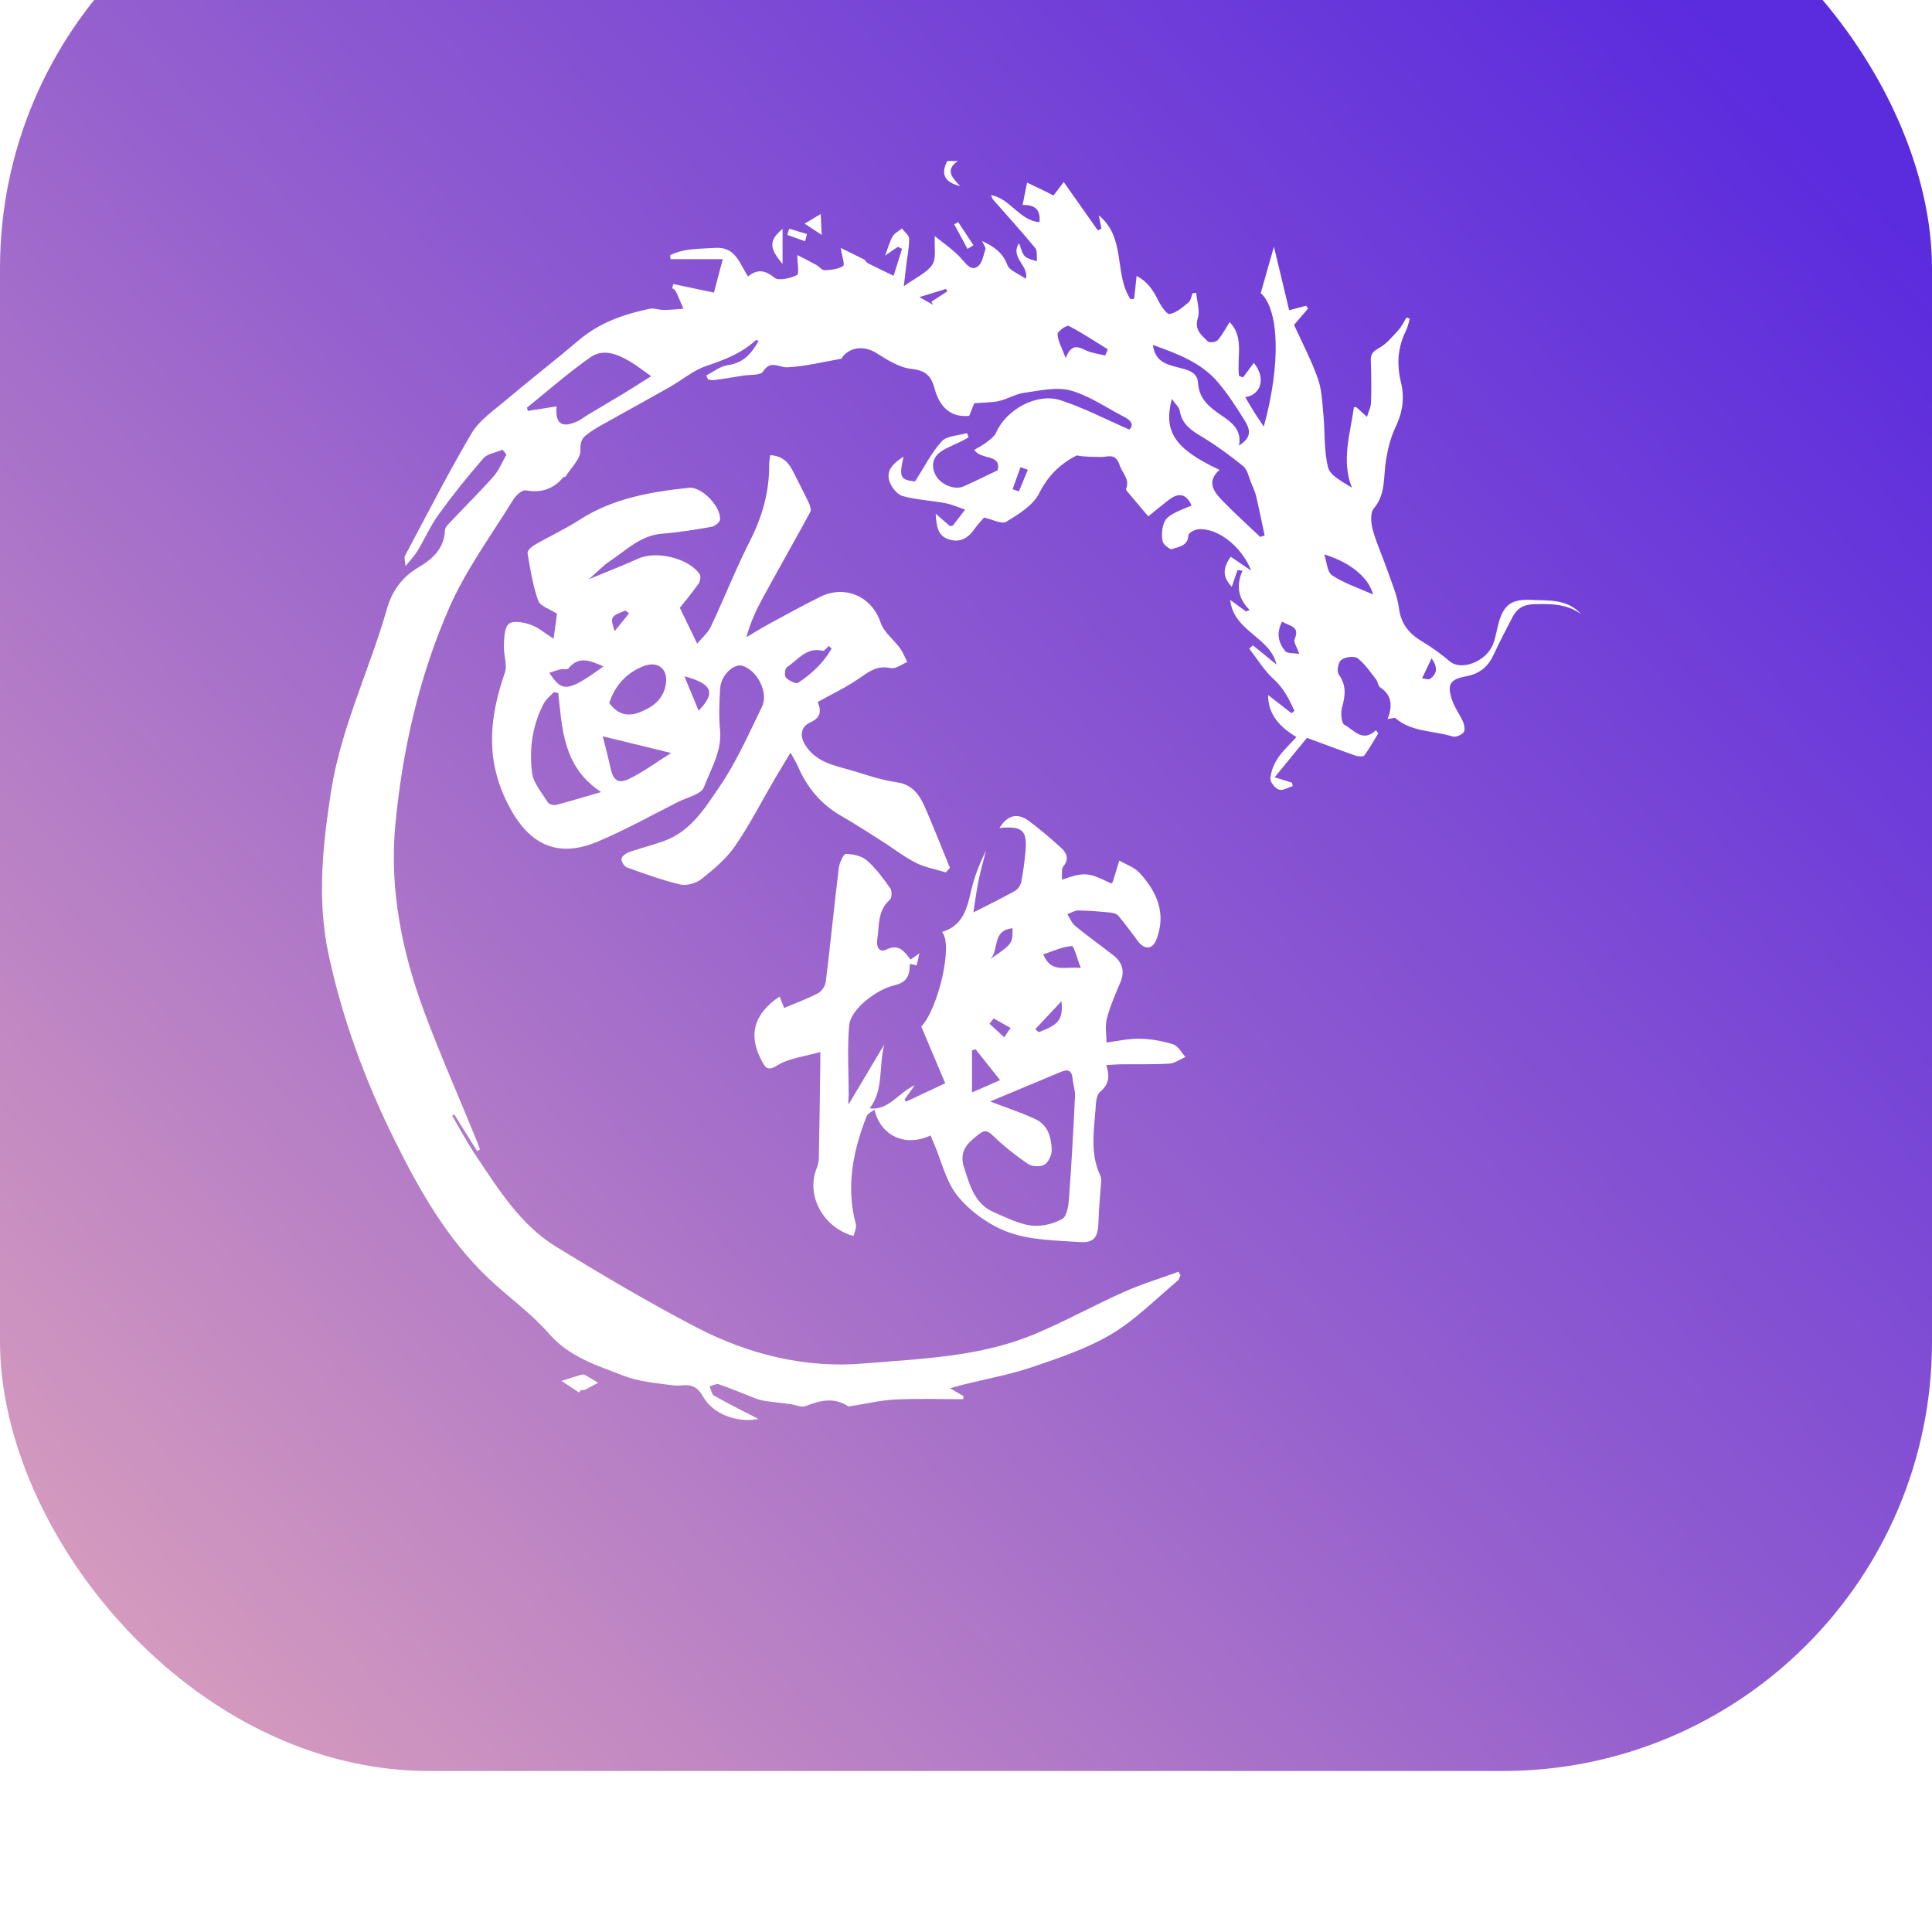 <svg width="36" height="36" viewBox="0 0 36 36" fill="none" xmlns="http://www.w3.org/2000/svg">
<g filter="url(#filter0_i_663_11662)">
<rect width="36" height="36" rx="8" fill="url(#paint0_linear_663_11662)"/>
<path d="M17.85 6C17.601 6.168 17.745 6.315 17.893 6.468C17.599 6.399 17.524 6.243 17.652 6C17.718 6 17.784 6 17.85 6Z" fill="white"/>
<path d="M20.524 7.26C20.509 7.186 20.494 7.112 20.474 7.012C20.987 7.431 20.755 8.104 21.063 8.572C21.086 8.571 21.11 8.571 21.133 8.57C21.147 8.436 21.162 8.301 21.179 8.141C21.37 8.239 21.484 8.398 21.577 8.589C21.628 8.693 21.737 8.86 21.794 8.851C21.921 8.83 22.038 8.723 22.146 8.635C22.189 8.6 22.198 8.523 22.222 8.464C22.245 8.462 22.267 8.46 22.29 8.457C22.303 8.616 22.363 8.789 22.319 8.93C22.25 9.15 22.393 9.246 22.506 9.362C22.533 9.39 22.658 9.376 22.689 9.34C22.777 9.239 22.84 9.116 22.912 9.002C23.188 9.278 23.045 9.661 23.087 10.004C23.113 10.013 23.138 10.023 23.163 10.032C23.231 9.94 23.299 9.848 23.363 9.762C23.579 10.021 23.523 10.347 23.204 10.402C23.261 10.498 23.312 10.588 23.367 10.675C23.422 10.762 23.481 10.847 23.549 10.949C23.868 9.791 23.838 8.77 23.492 8.461C23.571 8.182 23.649 7.909 23.738 7.597C23.837 8.01 23.929 8.395 24.022 8.781C24.143 8.749 24.24 8.723 24.337 8.697C24.349 8.715 24.362 8.732 24.374 8.749C24.294 8.843 24.213 8.937 24.113 9.054C24.259 9.376 24.433 9.706 24.556 10.053C24.632 10.265 24.638 10.503 24.66 10.731C24.691 11.058 24.667 11.397 24.747 11.71C24.787 11.864 25.009 11.972 25.19 12.087C24.99 11.571 25.161 11.082 25.228 10.589C25.244 10.588 25.265 10.58 25.272 10.587C25.34 10.646 25.405 10.707 25.471 10.768C25.497 10.68 25.544 10.591 25.547 10.502C25.556 10.243 25.552 9.984 25.543 9.724C25.538 9.603 25.577 9.551 25.69 9.489C25.832 9.412 25.943 9.275 26.055 9.153C26.118 9.085 26.158 8.996 26.208 8.916C26.228 8.923 26.25 8.931 26.27 8.938C26.247 9.012 26.233 9.092 26.199 9.161C26.041 9.473 26.024 9.794 26.106 10.129C26.175 10.415 26.136 10.684 26.006 10.954C25.912 11.149 25.86 11.367 25.825 11.581C25.775 11.885 25.828 12.203 25.598 12.475C25.529 12.557 25.545 12.746 25.579 12.87C25.649 13.126 25.763 13.37 25.85 13.622C25.931 13.856 26.035 14.09 26.067 14.332C26.106 14.632 26.261 14.813 26.509 14.959C26.689 15.066 26.859 15.193 27.02 15.327C27.229 15.502 27.687 15.331 27.818 15.011C27.866 14.892 27.885 14.761 27.917 14.636C28.011 14.277 28.153 14.161 28.529 14.178C28.856 14.193 29.204 14.157 29.46 14.442C29.19 14.246 28.883 14.25 28.572 14.259C28.387 14.265 28.261 14.343 28.18 14.504C28.068 14.729 27.945 14.948 27.843 15.177C27.739 15.41 27.585 15.553 27.32 15.602C27.009 15.659 26.958 15.758 27.064 16.062C27.111 16.198 27.205 16.317 27.262 16.451C27.287 16.51 27.304 16.61 27.271 16.648C27.229 16.698 27.122 16.742 27.064 16.723C26.711 16.612 26.31 16.645 26.006 16.385C25.982 16.364 25.916 16.392 25.856 16.399C25.945 16.168 25.948 15.961 25.715 15.806C25.676 15.779 25.674 15.702 25.641 15.66C25.533 15.523 25.433 15.369 25.297 15.266C25.234 15.218 25.065 15.241 24.993 15.296C24.936 15.338 24.904 15.51 24.945 15.566C25.09 15.768 25.07 15.959 25.008 16.178C24.979 16.28 24.992 16.474 25.051 16.505C25.224 16.595 25.386 16.846 25.638 16.607C25.653 16.625 25.669 16.644 25.683 16.663C25.598 16.801 25.52 16.945 25.424 17.075C25.403 17.103 25.308 17.097 25.258 17.08C24.966 16.978 24.677 16.868 24.353 16.749C24.168 16.974 23.973 17.213 23.751 17.484C23.909 17.533 23.991 17.558 24.073 17.584C24.078 17.605 24.084 17.626 24.089 17.647C24.003 17.673 23.902 17.738 23.833 17.714C23.76 17.689 23.667 17.576 23.672 17.508C23.681 17.379 23.735 17.242 23.807 17.133C23.899 16.993 24.028 16.877 24.157 16.734C23.851 16.549 23.631 16.323 23.628 15.95C23.779 16.067 23.923 16.179 24.066 16.29C24.084 16.275 24.102 16.26 24.12 16.245C24.022 16.032 23.924 15.829 23.734 15.656C23.555 15.493 23.427 15.278 23.277 15.086C23.3 15.066 23.323 15.046 23.347 15.026C23.493 15.145 23.639 15.263 23.785 15.382C23.67 14.868 22.987 14.769 22.922 14.178C23.037 14.263 23.128 14.329 23.218 14.394C23.24 14.385 23.262 14.374 23.285 14.365C23.064 14.149 23.034 13.903 23.152 13.634C23.121 13.63 23.091 13.626 23.06 13.621C23.023 13.729 22.986 13.836 22.952 13.934C22.785 13.756 22.774 13.597 22.933 13.374C23.05 13.453 23.167 13.533 23.315 13.633C23.13 13.17 22.677 12.827 22.321 12.863C22.256 12.87 22.146 12.932 22.144 12.972C22.137 13.176 21.963 13.186 21.839 13.232C21.802 13.246 21.675 13.146 21.663 13.084C21.641 12.973 21.651 12.841 21.693 12.735C21.743 12.613 21.88 12.551 22.202 12.42C22.119 12.214 21.973 12.169 21.795 12.303C21.659 12.406 21.528 12.516 21.396 12.622C21.255 12.456 21.128 12.306 21.002 12.155C20.992 12.143 20.978 12.122 20.982 12.112C21.059 11.929 20.91 11.816 20.864 11.671C20.785 11.426 20.64 11.52 20.505 11.516C20.36 11.511 20.213 11.515 20.064 11.486C19.761 11.639 19.529 11.861 19.362 12.194C19.249 12.418 18.98 12.582 18.749 12.723C18.667 12.773 18.494 12.678 18.336 12.644C18.288 12.701 18.215 12.776 18.155 12.861C18.035 13.034 17.876 13.12 17.67 13.047C17.463 12.975 17.451 12.789 17.435 12.572C17.542 12.665 17.624 12.736 17.701 12.804C17.728 12.798 17.75 12.799 17.758 12.79C17.834 12.693 17.909 12.595 17.984 12.496C17.86 12.455 17.739 12.399 17.611 12.375C17.347 12.325 17.073 12.315 16.817 12.242C16.712 12.211 16.603 12.069 16.57 11.957C16.508 11.748 16.664 11.622 16.836 11.509C16.749 11.898 16.776 11.941 17.05 11.971C17.226 11.699 17.357 11.432 17.55 11.222C17.646 11.118 17.858 11.118 18.018 11.07C18.028 11.096 18.038 11.122 18.048 11.148C18.007 11.171 17.967 11.197 17.924 11.218C17.8 11.28 17.669 11.328 17.553 11.401C17.382 11.508 17.344 11.673 17.43 11.846C17.521 12.029 17.786 12.136 17.948 12.066C18.154 11.976 18.355 11.875 18.589 11.764C18.67 11.453 18.271 11.577 18.155 11.382C18.235 11.335 18.313 11.297 18.378 11.245C18.447 11.191 18.529 11.134 18.561 11.06C18.75 10.632 19.317 10.314 19.763 10.458C20.193 10.598 20.598 10.81 21.043 11.004C21.133 10.918 21.081 10.837 20.948 10.768C20.617 10.599 20.302 10.374 19.951 10.277C19.686 10.204 19.373 10.28 19.085 10.319C18.927 10.34 18.779 10.433 18.621 10.471C18.49 10.501 18.35 10.498 18.153 10.515C18.14 10.549 18.1 10.649 18.06 10.749C17.744 10.781 17.515 10.616 17.414 10.238C17.351 10.003 17.248 9.903 16.983 9.874C16.756 9.849 16.532 9.705 16.329 9.578C16.119 9.446 15.863 9.453 15.703 9.644C15.693 9.656 15.688 9.682 15.677 9.684C15.343 9.743 15.01 9.827 14.673 9.844C14.513 9.853 14.36 9.698 14.217 9.925C14.171 9.998 13.973 9.979 13.844 10C13.666 10.03 13.487 10.058 13.309 10.083C13.272 10.088 13.232 10.076 13.194 10.072C13.183 10.047 13.171 10.021 13.16 9.996C13.292 9.93 13.419 9.824 13.558 9.805C13.854 9.765 14.006 9.586 14.136 9.35C14.108 9.344 14.088 9.334 14.082 9.34C13.819 9.582 13.499 9.705 13.162 9.819C12.915 9.902 12.705 10.085 12.474 10.216C12.067 10.446 11.656 10.669 11.248 10.899C11.134 10.963 11.02 11.029 10.919 11.11C10.836 11.177 10.812 11.251 10.816 11.386C10.821 11.548 10.642 11.715 10.54 11.878C10.534 11.888 10.504 11.883 10.495 11.894C10.311 12.116 10.084 12.188 9.794 12.137C9.729 12.126 9.615 12.227 9.568 12.304C9.16 12.967 8.688 13.605 8.377 14.312C7.812 15.594 7.502 16.96 7.368 18.351C7.251 19.562 7.49 20.742 7.914 21.878C8.206 22.66 8.544 23.426 8.86 24.2C8.89 24.272 8.916 24.346 8.944 24.419C8.927 24.429 8.909 24.439 8.891 24.449C8.749 24.221 8.607 23.994 8.465 23.767C8.452 23.775 8.438 23.782 8.425 23.79C8.573 24.04 8.71 24.299 8.872 24.54C9.294 25.169 9.699 25.825 10.365 26.233C11.222 26.757 12.089 27.271 12.98 27.735C13.945 28.236 15.001 28.499 16.087 28.407C17.163 28.317 18.265 28.285 19.282 27.858C19.846 27.621 20.384 27.323 20.943 27.073C21.272 26.926 21.621 26.821 21.962 26.696C21.973 26.718 21.984 26.74 21.996 26.763C21.98 26.796 21.973 26.84 21.947 26.862C21.54 27.201 21.163 27.589 20.712 27.858C20.262 28.127 19.747 28.299 19.245 28.47C18.82 28.614 18.373 28.695 17.937 28.804C17.877 28.819 17.818 28.837 17.703 28.868C17.82 28.936 17.887 28.976 17.954 29.015C17.952 29.034 17.949 29.053 17.947 29.072C17.525 29.072 17.102 29.057 16.68 29.078C16.41 29.091 16.143 29.157 15.874 29.198C15.851 29.202 15.819 29.212 15.803 29.202C15.537 29.03 15.279 29.096 15.01 29.2C14.932 29.231 14.821 29.176 14.725 29.163C14.568 29.142 14.409 29.127 14.253 29.104C14.192 29.095 14.131 29.078 14.073 29.056C13.847 28.969 13.625 28.873 13.396 28.794C13.349 28.778 13.28 28.818 13.222 28.832C13.249 28.892 13.26 28.981 13.307 29.007C13.586 29.164 13.873 29.306 14.131 29.44C13.735 29.521 13.284 29.346 13.108 29.035C12.927 28.713 12.751 28.842 12.544 28.814C12.231 28.773 11.904 28.746 11.615 28.633C11.12 28.441 10.607 28.286 10.229 27.851C9.9 27.473 9.478 27.174 9.11 26.827C8.334 26.093 7.819 25.186 7.352 24.243C6.805 23.139 6.381 21.989 6.124 20.792C5.907 19.785 6.009 18.77 6.168 17.751C6.353 16.56 6.885 15.484 7.211 14.342C7.303 14.02 7.485 13.755 7.802 13.569C8.048 13.425 8.28 13.224 8.29 12.884C8.292 12.818 8.372 12.749 8.427 12.691C8.684 12.418 8.953 12.154 9.2 11.873C9.301 11.758 9.359 11.605 9.437 11.47C9.413 11.439 9.389 11.41 9.365 11.38C9.243 11.432 9.085 11.452 9.007 11.541C8.713 11.876 8.435 12.225 8.174 12.585C8.022 12.795 7.917 13.037 7.783 13.26C7.732 13.346 7.659 13.42 7.556 13.551C7.548 13.441 7.528 13.392 7.544 13.361C7.953 12.595 8.346 11.821 8.787 11.074C8.929 10.833 9.191 10.655 9.414 10.467C9.869 10.082 10.342 9.716 10.796 9.331C11.177 9.008 11.63 8.854 12.107 8.753C12.189 8.736 12.282 8.776 12.369 8.776C12.491 8.775 12.612 8.761 12.734 8.753C12.687 8.644 12.643 8.534 12.592 8.427C12.58 8.402 12.548 8.387 12.525 8.368C12.532 8.343 12.54 8.317 12.547 8.293C12.798 8.346 13.049 8.399 13.303 8.452C13.346 8.289 13.401 8.08 13.468 7.829C13.137 7.829 12.816 7.829 12.494 7.829C12.492 7.804 12.49 7.779 12.488 7.755C12.75 7.623 13.039 7.639 13.325 7.619C13.706 7.593 13.779 7.906 13.938 8.152C14.117 8.007 14.256 8.034 14.432 8.175C14.512 8.238 14.727 8.186 14.85 8.125C14.897 8.102 14.857 7.909 14.857 7.752C14.974 7.812 15.092 7.871 15.207 7.935C15.263 7.966 15.315 8.037 15.366 8.035C15.485 8.031 15.617 8.016 15.711 7.956C15.746 7.933 15.689 7.772 15.665 7.62C15.814 7.693 15.958 7.761 16.1 7.834C16.127 7.848 16.141 7.889 16.168 7.903C16.327 7.984 16.489 8.061 16.651 8.139C16.703 7.972 16.755 7.805 16.808 7.637C16.782 7.624 16.756 7.611 16.731 7.599C16.668 7.641 16.606 7.684 16.492 7.763C16.55 7.611 16.578 7.499 16.634 7.403C16.669 7.342 16.747 7.306 16.806 7.258C16.853 7.321 16.939 7.383 16.94 7.446C16.944 7.605 16.908 7.765 16.889 7.924C16.875 8.037 16.863 8.15 16.841 8.334C17.069 8.17 17.271 8.084 17.372 7.932C17.451 7.812 17.406 7.611 17.419 7.4C17.58 7.534 17.782 7.664 17.93 7.838C18.022 7.945 18.106 8.047 18.219 7.965C18.302 7.905 18.326 7.756 18.362 7.643C18.371 7.612 18.331 7.565 18.299 7.491C18.536 7.599 18.685 7.715 18.77 7.936C18.81 8.043 18.982 8.1 19.116 8.195C19.175 7.938 18.816 7.808 18.987 7.531C19.032 7.638 19.046 7.728 19.099 7.777C19.153 7.828 19.245 7.839 19.322 7.869C19.313 7.785 19.334 7.677 19.29 7.622C19.036 7.313 18.766 7.017 18.502 6.716C18.488 6.699 18.484 6.675 18.467 6.636C18.826 6.697 18.986 7.105 19.369 7.14C19.394 6.892 19.273 6.819 19.055 6.817C19.085 6.663 19.112 6.533 19.138 6.403C19.256 6.46 19.375 6.516 19.494 6.573C19.537 6.593 19.578 6.617 19.629 6.644C19.684 6.572 19.732 6.509 19.821 6.392C20.041 6.704 20.249 6.998 20.456 7.292C20.48 7.282 20.502 7.271 20.524 7.26ZM12.134 10.01C11.967 9.893 11.853 9.803 11.729 9.73C11.504 9.596 11.237 9.495 11.012 9.651C10.595 9.94 10.214 10.279 9.818 10.597C9.824 10.617 9.83 10.637 9.836 10.656C9.92 10.643 10.005 10.63 10.09 10.617C10.181 10.603 10.272 10.588 10.371 10.572C10.343 10.892 10.461 10.976 10.734 10.861C10.816 10.827 10.887 10.769 10.964 10.723C11.171 10.599 11.38 10.477 11.587 10.352C11.757 10.249 11.924 10.142 12.134 10.01ZM22.724 11.756C22.475 11.973 22.616 12.163 22.781 12.332C23.006 12.565 23.248 12.782 23.483 13.005C23.51 12.996 23.538 12.986 23.565 12.977C23.513 12.734 23.463 12.49 23.407 12.248C23.388 12.168 23.353 12.09 23.32 12.013C23.272 11.899 23.248 11.754 23.162 11.684C22.904 11.474 22.631 11.277 22.345 11.107C22.157 10.995 22.02 10.877 21.983 10.654C21.971 10.587 21.901 10.529 21.835 10.433C21.675 11.05 21.892 11.363 22.724 11.756ZM21.482 9.428C21.525 9.731 21.721 9.785 21.923 9.839C22.095 9.885 22.31 9.913 22.324 10.134C22.341 10.424 22.52 10.576 22.735 10.723C22.934 10.86 23.146 10.996 23.087 11.303C23.287 11.171 23.325 11.053 23.202 10.851C23.05 10.603 22.89 10.357 22.704 10.134C22.397 9.766 21.964 9.598 21.482 9.428ZM24.676 13.331C24.722 13.465 24.728 13.658 24.823 13.721C25.044 13.868 25.307 13.953 25.584 14.077C25.512 13.779 25.177 13.483 24.676 13.331ZM19.857 9.672C19.973 9.377 20.11 9.474 20.255 9.537C20.361 9.582 20.48 9.596 20.593 9.624C20.609 9.585 20.625 9.547 20.642 9.509C20.401 9.36 20.165 9.202 19.913 9.073C19.877 9.054 19.703 9.176 19.706 9.227C19.711 9.352 19.784 9.473 19.857 9.672ZM24.21 15.185C24.163 15.049 24.1 14.963 24.122 14.913C24.232 14.664 24.025 14.669 23.89 14.583C23.777 14.799 23.821 14.98 23.95 15.134C23.989 15.18 24.1 15.166 24.21 15.185ZM19.152 11.754C19.107 11.738 19.062 11.721 19.016 11.705C18.967 11.841 18.917 11.978 18.868 12.115C18.907 12.129 18.946 12.143 18.985 12.157C19.04 12.023 19.096 11.889 19.152 11.754ZM26.675 15.268C26.607 15.411 26.553 15.524 26.499 15.639C26.549 15.644 26.618 15.672 26.649 15.649C26.767 15.562 26.805 15.447 26.675 15.268ZM17.654 8.427C17.644 8.413 17.634 8.399 17.624 8.385C17.473 8.431 17.322 8.478 17.132 8.536C17.243 8.599 17.315 8.64 17.388 8.681C17.377 8.661 17.366 8.642 17.355 8.623C17.454 8.557 17.554 8.492 17.654 8.427Z" fill="white"/>
<path d="M12.668 14.326C12.783 14.563 12.878 14.759 12.991 14.993C13.069 14.897 13.188 14.799 13.247 14.674C13.498 14.142 13.713 13.593 13.979 13.069C14.209 12.617 14.337 12.152 14.333 11.65C14.333 11.595 14.345 11.54 14.352 11.481C14.568 11.492 14.691 11.608 14.775 11.779C14.872 11.975 14.976 12.168 15.069 12.366C15.094 12.418 15.121 12.497 15.099 12.539C14.808 13.076 14.505 13.607 14.212 14.143C14.089 14.368 13.983 14.6 13.907 14.873C14.057 14.785 14.205 14.693 14.358 14.61C14.667 14.443 14.974 14.274 15.288 14.119C15.736 13.897 16.245 14.106 16.409 14.601C16.468 14.779 16.651 14.915 16.769 15.076C16.826 15.155 16.861 15.249 16.906 15.336C16.803 15.377 16.687 15.471 16.599 15.45C16.343 15.39 16.185 15.52 15.998 15.648C15.759 15.812 15.492 15.938 15.236 16.081C15.316 16.267 15.28 16.378 15.099 16.461C14.917 16.544 14.899 16.713 15.005 16.883C15.224 17.233 15.608 17.272 15.953 17.381C16.2 17.459 16.45 17.539 16.705 17.575C17.048 17.624 17.163 17.87 17.274 18.131C17.42 18.476 17.559 18.824 17.701 19.171C17.676 19.199 17.65 19.228 17.624 19.256C17.438 19.198 17.239 19.164 17.067 19.078C16.849 18.968 16.654 18.814 16.448 18.683C16.194 18.522 15.942 18.356 15.681 18.207C15.296 17.988 15.035 17.67 14.864 17.272C14.833 17.2 14.789 17.133 14.73 17.025C14.617 17.213 14.523 17.366 14.432 17.522C14.187 17.94 13.966 18.375 13.691 18.773C13.529 19.007 13.295 19.201 13.068 19.382C12.97 19.459 12.794 19.509 12.676 19.481C12.337 19.402 12.009 19.281 11.681 19.163C11.631 19.145 11.574 19.053 11.581 19.002C11.587 18.954 11.665 18.898 11.723 18.877C11.936 18.803 12.156 18.749 12.368 18.673C12.867 18.496 13.134 18.059 13.402 17.667C13.72 17.203 13.951 16.678 14.198 16.17C14.326 15.906 14.111 15.491 13.835 15.407C13.672 15.357 13.435 15.582 13.419 15.827C13.403 16.085 13.392 16.347 13.417 16.604C13.455 17 13.244 17.328 13.116 17.67C13.067 17.8 12.808 17.857 12.641 17.94C12.146 18.189 11.66 18.46 11.15 18.677C10.344 19.02 9.805 18.705 9.427 17.908C9.039 17.09 9.133 16.332 9.407 15.535C9.458 15.387 9.381 15.2 9.389 15.032C9.396 14.89 9.395 14.7 9.482 14.624C9.556 14.559 9.76 14.595 9.886 14.64C10.034 14.693 10.16 14.804 10.315 14.902C10.341 14.716 10.364 14.554 10.38 14.436C10.247 14.349 10.066 14.296 10.029 14.194C9.928 13.909 9.881 13.606 9.83 13.307C9.822 13.263 9.905 13.186 9.963 13.153C10.238 12.993 10.529 12.86 10.796 12.688C11.418 12.286 12.122 12.164 12.84 12.089C13.076 12.064 13.442 12.448 13.416 12.685C13.41 12.735 13.319 12.805 13.259 12.816C12.953 12.87 12.645 12.921 12.334 12.945C11.935 12.978 11.674 13.249 11.372 13.45C11.246 13.534 11.139 13.647 10.972 13.793C11.318 13.649 11.612 13.536 11.899 13.406C12.229 13.258 12.833 13.4 13.036 13.697C13.063 13.736 13.048 13.832 13.016 13.877C12.895 14.049 12.759 14.21 12.668 14.326ZM10.402 15.913C10.375 15.908 10.348 15.902 10.32 15.897C10.258 15.965 10.178 16.024 10.136 16.102C9.92 16.509 9.858 16.954 9.914 17.398C9.938 17.591 10.097 17.771 10.206 17.949C10.227 17.984 10.311 18.011 10.355 18C10.617 17.933 10.875 17.853 11.2 17.759C10.487 17.286 10.479 16.585 10.402 15.913ZM11.352 16.099C11.504 16.304 11.682 16.363 11.918 16.273C12.182 16.171 12.376 16.012 12.41 15.723C12.442 15.451 12.247 15.311 11.986 15.415C11.672 15.54 11.463 15.768 11.352 16.099ZM11.232 16.72C11.285 16.934 11.335 17.121 11.376 17.311C11.426 17.536 11.514 17.613 11.72 17.514C11.984 17.387 12.223 17.208 12.506 17.031C12.061 16.923 11.684 16.83 11.232 16.72ZM15.497 15.086C15.479 15.07 15.46 15.054 15.443 15.037C15.405 15.069 15.359 15.134 15.331 15.127C15.024 15.052 14.868 15.299 14.663 15.432C14.626 15.456 14.613 15.593 14.645 15.627C14.699 15.683 14.832 15.75 14.872 15.723C15.125 15.556 15.345 15.349 15.497 15.086ZM11.245 15.418C11.016 15.319 10.79 15.206 10.59 15.458C10.57 15.482 10.498 15.461 10.453 15.471C10.382 15.487 10.314 15.512 10.236 15.536C10.476 15.909 10.584 15.893 11.245 15.418ZM13.018 16.243C13.343 15.906 13.274 15.743 12.753 15.601C12.845 15.824 12.929 16.026 13.018 16.243ZM11.722 14.428C11.699 14.411 11.676 14.394 11.653 14.377C11.376 14.483 11.365 14.499 11.454 14.76C11.558 14.631 11.64 14.529 11.722 14.428Z" fill="white"/>
<path d="M17.339 24.157C16.88 24.378 16.411 24.173 16.294 23.677C16.238 23.721 16.17 23.746 16.152 23.79C15.895 24.444 15.759 25.111 15.948 25.812C15.966 25.876 15.921 25.956 15.905 26.031C15.364 25.888 15.005 25.3 15.219 24.765C15.242 24.706 15.257 24.64 15.258 24.576C15.27 23.994 15.277 23.413 15.285 22.831C15.286 22.775 15.285 22.719 15.285 22.602C14.991 22.688 14.696 22.716 14.475 22.857C14.293 22.972 14.252 22.871 14.203 22.784C13.932 22.294 14.043 21.892 14.527 21.569C14.556 21.641 14.584 21.713 14.611 21.782C14.833 21.688 15.046 21.611 15.243 21.507C15.311 21.471 15.377 21.372 15.387 21.295C15.474 20.588 15.544 19.879 15.63 19.172C15.642 19.077 15.718 18.909 15.761 18.911C15.896 18.915 16.059 18.949 16.154 19.033C16.323 19.181 16.459 19.369 16.59 19.554C16.624 19.602 16.619 19.732 16.58 19.767C16.346 19.972 16.386 20.255 16.346 20.513C16.328 20.626 16.375 20.762 16.515 20.694C16.745 20.582 16.845 20.72 16.967 20.88C17.025 20.838 17.078 20.801 17.132 20.763C17.114 20.842 17.098 20.912 17.08 20.989C17.047 20.982 17.006 20.973 16.953 20.961C16.951 21.16 16.913 21.302 16.672 21.358C16.474 21.404 16.277 21.524 16.12 21.657C15.986 21.77 15.838 21.943 15.824 22.101C15.785 22.532 15.814 22.97 15.814 23.406C15.814 23.459 15.797 23.512 15.814 23.575C16.024 23.223 16.235 22.87 16.476 22.465C16.37 22.892 16.47 23.305 16.205 23.653C16.559 23.697 16.729 23.368 17.045 23.222C16.963 23.336 16.91 23.412 16.856 23.487C16.864 23.501 16.873 23.515 16.881 23.529C17.119 23.417 17.357 23.305 17.613 23.185C17.458 22.818 17.313 22.474 17.167 22.128C17.481 21.799 17.766 20.594 17.553 20.366C17.954 20.245 18.022 19.913 18.101 19.576C18.16 19.326 18.256 19.084 18.373 18.849C18.326 19.036 18.272 19.221 18.234 19.409C18.195 19.595 18.172 19.783 18.137 20.002C18.428 19.854 18.672 19.735 18.909 19.603C18.964 19.572 19.017 19.499 19.029 19.437C19.067 19.246 19.091 19.053 19.109 18.859C19.143 18.469 19.048 18.388 18.622 18.429C18.776 18.186 18.958 18.137 19.178 18.302C19.386 18.458 19.585 18.626 19.776 18.802C19.875 18.894 19.928 19.005 19.814 19.144C19.772 19.194 19.795 19.295 19.788 19.391C20.218 19.246 20.27 19.251 20.707 19.463C20.717 19.452 20.732 19.442 20.736 19.429C20.777 19.298 20.817 19.167 20.857 19.035C20.984 19.11 21.138 19.16 21.233 19.264C21.56 19.618 21.737 20.024 21.547 20.509C21.473 20.694 21.329 20.702 21.204 20.538C21.083 20.378 20.966 20.215 20.837 20.062C20.807 20.026 20.74 20.009 20.687 20.004C20.491 19.985 20.294 19.968 20.097 19.965C20.028 19.965 19.957 20.009 19.888 20.033C19.936 20.107 19.969 20.2 20.035 20.254C20.267 20.444 20.514 20.619 20.75 20.805C20.916 20.937 20.962 21.101 20.877 21.303C20.784 21.525 20.685 21.747 20.625 21.978C20.588 22.117 20.618 22.273 20.618 22.426C20.801 22.403 21.019 22.352 21.236 22.355C21.445 22.358 21.661 22.397 21.86 22.46C21.953 22.489 22.014 22.614 22.089 22.695C21.99 22.738 21.892 22.812 21.791 22.819C21.488 22.837 21.184 22.828 20.88 22.832C20.799 22.833 20.719 22.84 20.612 22.847C20.681 23.047 20.67 23.201 20.5 23.343C20.425 23.405 20.42 23.567 20.412 23.686C20.38 24.095 20.315 24.507 20.501 24.901C20.514 24.929 20.522 24.963 20.52 24.995C20.503 25.253 20.475 25.512 20.468 25.771C20.46 26.055 20.389 26.164 20.11 26.144C19.672 26.113 19.212 26.11 18.808 25.967C18.453 25.842 18.1 25.591 17.858 25.304C17.63 25.033 17.548 24.643 17.402 24.306C17.384 24.262 17.365 24.218 17.339 24.157ZM18.451 23.524C18.761 23.644 19.038 23.733 19.297 23.855C19.53 23.964 19.59 24.198 19.597 24.426C19.6 24.521 19.537 24.658 19.459 24.704C19.384 24.748 19.226 24.737 19.151 24.686C18.917 24.526 18.694 24.347 18.491 24.151C18.38 24.043 18.323 24.07 18.223 24.148C18.017 24.309 17.864 24.457 17.967 24.767C18.079 25.105 18.164 25.439 18.53 25.593C18.753 25.688 18.979 25.806 19.214 25.836C19.403 25.86 19.629 25.806 19.795 25.712C19.885 25.661 19.91 25.456 19.92 25.318C19.967 24.689 20.001 24.058 20.031 23.428C20.037 23.318 19.996 23.206 19.986 23.094C19.972 22.949 19.903 22.917 19.771 22.972C19.326 23.159 18.88 23.344 18.451 23.524ZM18.635 23.127C18.472 22.921 18.327 22.738 18.181 22.554C18.158 22.559 18.135 22.565 18.112 22.57C18.112 22.82 18.112 23.069 18.112 23.356C18.316 23.266 18.469 23.2 18.635 23.127ZM20.139 21.037C20.071 20.863 20.012 20.625 19.972 20.628C19.793 20.642 19.619 20.724 19.439 20.783C19.588 21.144 19.846 21.001 20.139 21.037ZM18.867 20.297C18.47 20.336 18.626 20.714 18.45 20.873C18.869 20.583 18.869 20.583 18.867 20.297ZM19.292 22.176C19.313 22.195 19.333 22.214 19.354 22.233C19.73 22.093 19.81 22.003 19.78 21.656C19.587 21.861 19.44 22.018 19.292 22.176ZM18.515 21.977C18.49 22.01 18.464 22.043 18.438 22.076C18.529 22.16 18.62 22.244 18.711 22.328C18.751 22.271 18.791 22.213 18.832 22.155C18.726 22.096 18.621 22.036 18.515 21.977Z" fill="white"/>
<path d="M10.791 28.948C10.681 28.876 10.571 28.803 10.462 28.731C10.583 28.693 10.705 28.654 10.827 28.618C10.85 28.611 10.881 28.609 10.899 28.62C10.982 28.666 11.063 28.717 11.144 28.766C11.061 28.811 10.979 28.857 10.895 28.898C10.875 28.908 10.847 28.9 10.823 28.9C10.812 28.916 10.801 28.932 10.791 28.948Z" fill="white"/>
<path d="M14.582 7.918C14.325 7.618 14.329 7.479 14.582 7.265C14.582 7.477 14.582 7.674 14.582 7.918Z" fill="white"/>
<path d="M15.311 7.377C15.185 7.294 15.115 7.248 14.992 7.167C15.118 7.092 15.206 7.04 15.293 6.988C15.298 7.099 15.303 7.21 15.311 7.377Z" fill="white"/>
<path d="M18.028 7.638C17.945 7.486 17.863 7.333 17.781 7.181C17.805 7.166 17.83 7.152 17.854 7.138C17.949 7.281 18.044 7.425 18.139 7.569C18.102 7.592 18.065 7.615 18.028 7.638Z" fill="white"/>
<path d="M15.002 7.496C14.891 7.456 14.78 7.417 14.67 7.377C14.682 7.338 14.694 7.3 14.706 7.261C14.816 7.295 14.927 7.328 15.037 7.362C15.025 7.407 15.014 7.452 15.002 7.496Z" fill="white"/>
</g>
<defs>
<filter id="filter0_i_663_11662" x="0" y="0" width="36" height="36" filterUnits="userSpaceOnUse" color-interpolation-filters="sRGB">
<feFlood flood-opacity="0" result="BackgroundImageFix"/>
<feBlend mode="normal" in="SourceGraphic" in2="BackgroundImageFix" result="shape"/>
<feColorMatrix in="SourceAlpha" type="matrix" values="0 0 0 0 0 0 0 0 0 0 0 0 0 0 0 0 0 0 127 0" result="hardAlpha"/>
<feOffset dy="-3"/>
<feComposite in2="hardAlpha" operator="arithmetic" k2="-1" k3="1"/>
<feColorMatrix type="matrix" values="0 0 0 0 1 0 0 0 0 1 0 0 0 0 1 0 0 0 0.5 0"/>
<feBlend mode="normal" in2="shape" result="effect1_innerShadow_663_11662"/>
</filter>
<linearGradient id="paint0_linear_663_11662" x1="31.636" y1="3.051" x2="-0.027" y2="32.445" gradientUnits="userSpaceOnUse">
<stop stop-color="#5B2BDE"/>
<stop offset="0.526" stop-color="#9661CE"/>
<stop offset="1" stop-color="#D89DBD"/>
</linearGradient>
</defs>
</svg>
